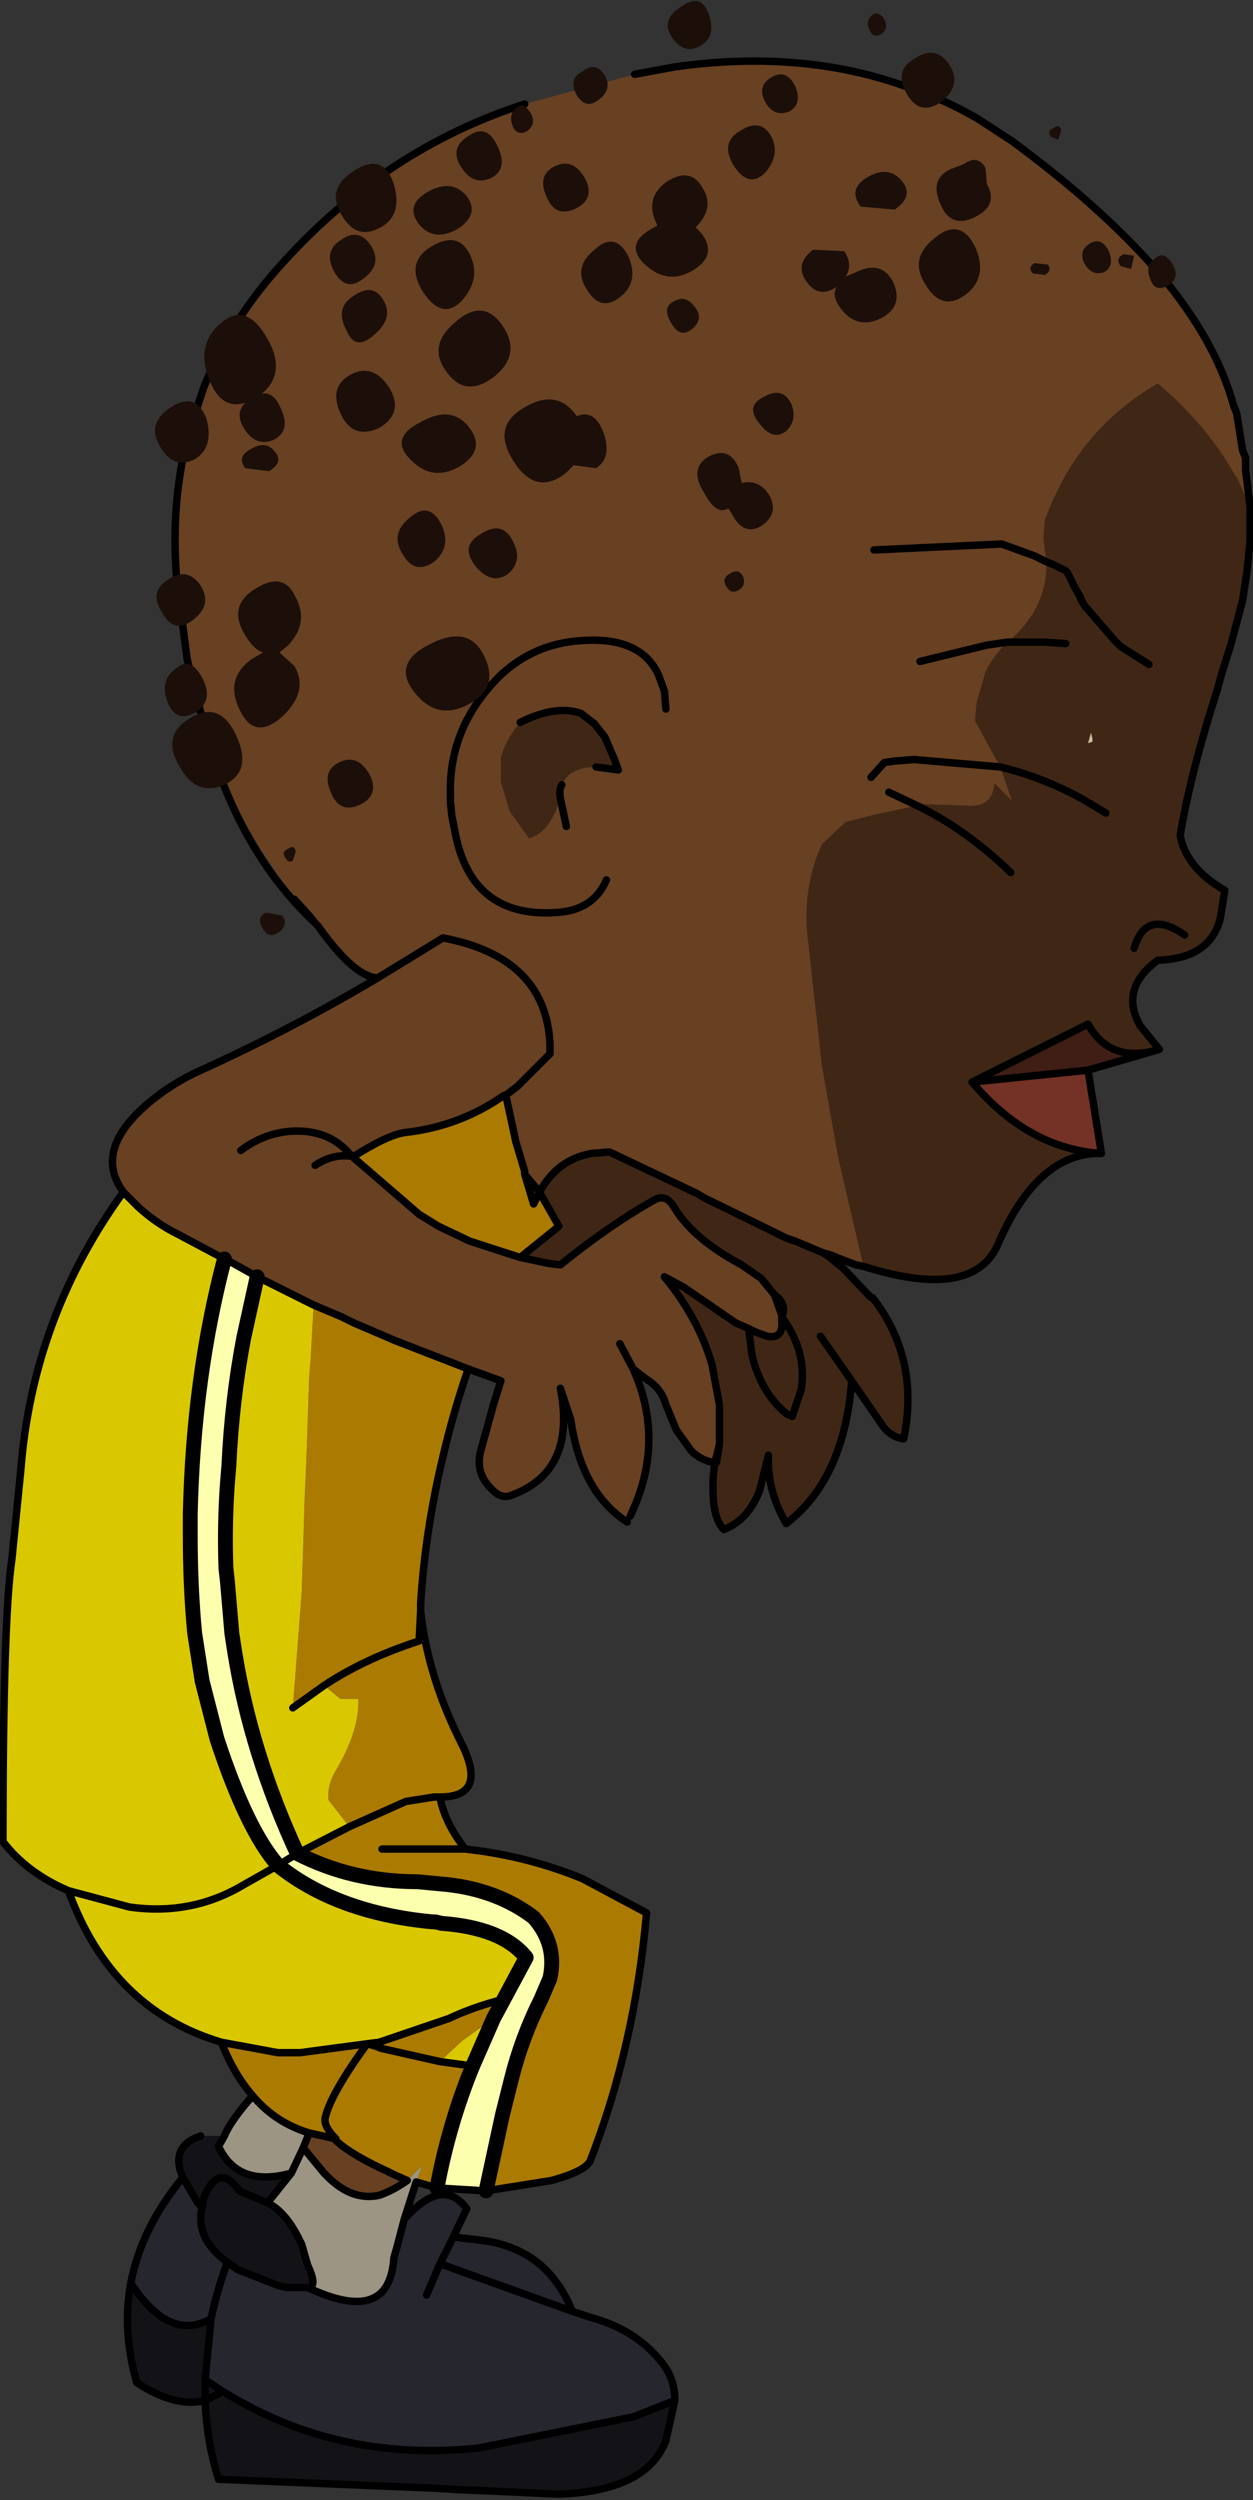 <?xml version="1.0" encoding="UTF-8" standalone="no"?>
<svg xmlns:xlink="http://www.w3.org/1999/xlink" height="84.1px" width="42.15px" xmlns="http://www.w3.org/2000/svg">
  <rect width="100%" height="100%" fill="#333333" stroke="none"/>
  <g transform="matrix(1.0, 0.0, 0.0, 1.0, -7.15, -2.05)">
    <path d="M28.5 4.55 L29.85 4.3 Q34.1 3.7 37.6 4.95 38.85 5.35 40.05 6.05 L41.2 6.8 Q44.25 9.05 46.15 11.25 48.05 13.5 48.65 15.7 L48.75 15.95 48.95 17.2 49.05 17.45 49.05 17.75 49.05 17.85 49.2 19.1 48.75 18.1 48.7 18.05 Q47.75 16.35 46.1 14.95 43.4 16.5 42.3 19.55 L42.25 20.15 42.35 20.95 Q42.4 22.5 41.05 23.65 L40.35 23.75 38.1 24.3 40.35 23.75 41.05 23.65 Q40.6 24.05 40.3 24.65 L40.0 25.7 39.95 26.3 40.8 27.85 41.2 29.0 40.6 28.4 Q40.55 29.25 39.6 29.15 L38.05 29.1 38.05 29.15 38.0 29.15 36.6 29.45 35.6 29.7 34.8 30.45 34.65 30.8 Q34.2 32.0 34.3 33.4 L34.8 37.9 35.35 41.0 36.2 44.65 35.95 44.6 35.55 44.45 35.05 44.25 34.85 44.2 33.9 43.8 33.6 43.7 33.2 43.5 30.85 42.35 30.6 42.2 27.65 40.8 27.05 40.85 Q25.9 41.05 25.3 42.15 L24.8 41.55 24.8 41.45 24.5 40.45 24.2 39.05 24.15 38.9 24.55 38.6 25.65 37.5 25.65 37.15 Q25.5 34.25 22.05 33.6 L19.85 34.95 22.05 33.6 Q25.5 34.25 25.65 37.15 L25.65 37.5 24.55 38.6 24.15 38.9 24.1 38.9 Q22.6 39.95 20.75 40.15 20.15 40.25 19.05 40.95 L19.0 40.95 19.05 41.0 21.25 42.9 21.9 43.3 22.95 43.8 24.65 44.35 25.6 44.55 26.0 44.6 Q27.6 43.3 29.1 42.45 29.55 42.15 29.85 42.7 L29.95 42.85 Q30.6 43.8 32.1 44.6 L32.75 45.05 33.2 45.6 33.45 46.3 33.45 46.35 33.45 46.5 33.45 46.35 33.55 46.5 33.45 46.5 Q33.5 47.1 32.95 47.0 L32.55 46.85 32.35 46.75 31.9 46.55 30.15 45.35 29.5 45.0 Q30.65 46.4 31.1 47.95 L31.35 49.3 31.35 50.65 31.2 51.25 Q30.75 51.2 30.4 50.85 L29.9 50.15 29.55 49.3 Q29.4 48.75 28.9 48.45 L28.45 48.1 Q29.55 50.55 28.35 53.05 L28.3 53.15 28.25 53.25 Q26.7 52.25 26.35 49.8 L26.0 48.75 Q26.55 51.55 24.35 52.35 24.0 52.5 23.65 52.1 23.1 51.55 23.35 50.75 L23.75 49.3 24.0 48.5 22.9 48.1 20.45 47.15 19.05 46.55 18.65 46.35 17.7 45.95 15.8 45.0 15.0 44.55 14.7 44.4 13.1 43.55 Q12.4 43.2 11.8 42.65 L11.3 42.15 Q10.2 40.65 12.4 38.95 13.05 38.45 13.8 38.1 16.9 36.7 19.85 34.95 19.05 34.9 17.85 33.2 L17.75 33.1 17.55 32.85 17.05 32.3 16.65 31.7 Q15.05 29.5 14.15 26.9 L14.0 26.4 13.45 24.25 13.1 21.6 Q12.9 19.3 13.35 17.25 L13.4 16.95 13.75 15.85 14.0 15.1 Q14.9 12.8 16.7 10.85 20.15 7.05 24.8 5.55 L28.5 4.55 M37.05 28.7 L38.0 29.15 37.05 28.7 M36.55 20.55 L40.85 20.35 41.95 20.75 42.35 20.95 41.95 20.75 40.85 20.35 36.55 20.55 M15.25 40.75 Q16.05 40.15 17.0 40.1 18.2 40.05 18.9 40.85 L19.0 40.95 Q18.35 40.85 17.75 41.25 18.35 40.85 19.0 40.95 L18.9 40.85 Q18.2 40.05 17.0 40.1 16.05 40.15 15.25 40.75 M28.0 47.25 L28.45 48.1 28.0 47.25 M27.55 31.65 Q27.1 32.7 25.8 32.75 23.1 32.9 22.5 30.25 L22.35 29.5 22.3 29.0 22.3 28.8 22.3 28.6 Q22.3 26.45 23.95 24.8 25.1 23.7 26.7 23.6 28.7 23.45 29.3 24.75 L29.5 25.3 29.55 25.9 29.5 25.3 29.3 24.75 Q28.7 23.45 26.7 23.6 25.1 23.7 23.95 24.8 22.3 26.45 22.3 28.6 L22.3 28.8 22.3 29.0 22.35 29.5 22.5 30.25 Q23.1 32.9 25.8 32.75 27.1 32.7 27.55 31.65 M36.45 28.2 L36.9 27.7 37.25 27.65 37.9 27.6 40.8 27.85 37.9 27.6 37.25 27.65 36.9 27.7 36.45 28.2 M27.2 27.85 L27.95 27.95 27.8 27.55 27.5 26.85 27.15 26.4 26.7 26.05 Q25.85 25.75 24.65 26.35 24.15 26.95 24.0 27.55 L24.0 27.95 24.0 28.35 24.3 29.35 24.95 30.25 Q25.65 30.05 26.0 28.9 25.95 28.6 26.05 28.45 26.3 27.85 27.2 27.85 M26.2 29.85 L26.0 28.9 26.2 29.85 M36.45 45.7 L36.5 45.7 36.45 45.7 M18.45 74.0 L18.45 74.05 18.5 74.1 Q19.0 74.55 20.2 75.1 L20.4 75.2 20.85 75.4 Q20.35 75.75 19.9 75.9 18.95 76.1 18.1 75.2 L18.05 75.15 17.35 74.3 17.55 73.8 18.45 74.0" fill="#684022" fill-rule="evenodd" stroke="none"/>
    <path d="M25.3 42.15 Q25.9 41.05 27.05 40.85 L27.65 40.8 30.6 42.2 30.85 42.35 33.2 43.5 33.6 43.7 33.9 43.8 34.85 44.2 35.0 44.3 35.5 44.7 36.45 45.7 36.5 45.7 Q38.1 47.75 37.55 50.45 37.1 50.4 36.8 49.95 L35.8 48.5 Q35.55 51.8 33.6 53.3 32.95 52.2 33.0 51.0 L32.7 52.2 Q32.3 53.2 31.5 53.5 31.2 53.2 31.15 52.5 31.1 51.85 31.2 51.25 L31.25 51.25 31.35 50.65 31.35 49.3 31.1 47.95 Q30.65 46.4 29.5 45.0 L30.15 45.35 31.9 46.55 32.35 46.75 32.35 46.9 32.45 47.65 Q32.75 48.9 33.6 49.6 L33.8 49.7 34.1 48.8 Q34.3 47.6 33.55 46.5 34.3 47.6 34.1 48.8 L33.8 49.7 33.6 49.6 Q32.75 48.9 32.45 47.65 L32.35 46.9 32.55 46.85 32.95 47.0 Q33.5 47.1 33.45 46.5 L33.55 46.5 33.45 46.35 33.5 46.2 Q33.55 45.85 33.2 45.6 L32.75 45.05 32.1 44.6 Q30.6 43.8 29.95 42.85 L29.85 42.7 Q29.55 42.15 29.1 42.45 27.6 43.3 26.0 44.6 L25.6 44.55 24.65 44.35 25.95 43.3 25.3 42.15 M36.2 44.65 L35.35 41.0 34.8 37.9 34.3 33.4 Q34.2 32.0 34.65 30.8 L34.8 30.45 35.6 29.7 36.6 29.45 38.0 29.15 38.05 29.15 38.05 29.1 39.6 29.15 Q40.55 29.25 40.6 28.4 L41.2 29.0 40.8 27.85 Q42.25 28.2 43.6 28.95 L44.35 29.4 43.6 28.95 Q42.25 28.2 40.8 27.85 L39.95 26.3 40.0 25.7 40.3 24.65 Q40.6 24.05 41.05 23.65 42.4 22.5 42.35 20.95 L42.25 20.15 42.3 19.55 Q43.4 16.5 46.1 14.95 47.75 16.35 48.7 18.05 L48.75 18.1 49.2 19.1 49.2 19.75 49.2 20.25 49.1 21.25 48.95 22.25 48.55 23.75 48.25 24.7 48.1 25.25 Q47.2 28.05 46.85 30.15 47.05 31.25 48.35 32.0 L48.2 32.95 Q47.85 34.3 46.1 34.35 44.8 35.3 45.5 36.55 L46.15 37.35 Q44.5 37.85 43.75 36.5 L39.85 38.45 Q41.75 40.7 44.2 40.85 42.05 40.8 40.7 43.95 39.85 45.8 36.2 44.65 M42.35 20.95 L42.6 21.05 43.0 21.25 43.05 21.3 43.3 21.8 43.5 22.15 43.5 22.2 43.65 22.45 43.7 22.5 44.65 23.6 44.85 23.8 45.8 24.4 44.85 23.8 44.65 23.6 43.7 22.5 43.65 22.45 43.5 22.2 43.5 22.15 43.3 21.8 43.05 21.3 43.0 21.25 42.6 21.05 42.35 20.95 M43.0 23.7 L42.3 23.65 41.55 23.65 41.05 23.65 41.55 23.65 42.3 23.65 43.0 23.7 M43.9 26.9 L43.85 26.7 43.75 27.05 43.9 27.0 43.9 26.9 M45.3 33.95 Q45.7 32.6 47.0 33.5 45.7 32.6 45.3 33.95 M41.15 31.4 Q39.65 29.95 38.0 29.15 39.65 29.95 41.15 31.4 M24.65 26.35 Q25.85 25.75 26.7 26.05 L27.15 26.4 27.5 26.85 27.8 27.55 27.95 27.95 27.2 27.85 Q26.3 27.85 26.05 28.45 25.95 28.6 26.0 28.9 25.65 30.05 24.95 30.25 L24.3 29.35 24.0 28.35 24.0 27.95 24.0 27.55 Q24.15 26.95 24.65 26.35 M34.75 47.0 L35.8 48.5 34.75 47.0" fill="#402715" fill-rule="evenodd" stroke="none"/>
    <path d="M43.9 26.9 L43.9 27.0 43.75 27.05 43.85 26.7 43.9 26.9" fill="#cfbd99" fill-rule="evenodd" stroke="none"/>
    <path d="M46.15 37.35 L43.75 38.05 39.85 38.45 43.75 36.5 Q44.5 37.85 46.15 37.35" fill="#401e15" fill-rule="evenodd" stroke="none"/>
    <path d="M43.75 38.05 L44.2 40.85 Q41.75 40.7 39.85 38.45 L43.75 38.05" fill="#733225" fill-rule="evenodd" stroke="none"/>
    <path d="M24.2 39.05 L24.5 40.45 24.8 41.45 24.8 41.55 25.1 42.55 25.3 42.15 25.95 43.3 24.65 44.35 22.95 43.8 21.9 43.3 21.25 42.9 19.05 41.0 19.05 40.95 Q20.15 40.25 20.75 40.15 22.6 39.95 24.1 38.9 L24.2 39.05 M17.7 45.95 L18.65 46.35 19.05 46.55 20.45 47.15 22.9 48.1 Q22.4 49.55 22.05 51.05 21.45 53.55 21.3 56.0 L21.3 56.25 Q21.55 58.5 22.7 60.75 23.55 62.5 21.95 62.5 22.1 63.35 22.8 64.25 L23.2 64.3 Q25.05 64.55 26.75 65.25 L28.9 66.4 Q28.5 70.9 27.0 74.75 26.8 75.1 25.7 75.4 L23.5 75.75 24.05 73.2 24.35 72.0 Q24.7 70.6 25.35 69.3 L25.65 68.6 Q25.9 67.45 25.1 66.55 24.05 65.75 22.6 65.5 L22.25 65.45 21.2 65.35 Q19.0 65.35 17.15 64.4 L18.9 63.5 18.2 62.6 Q18.15 62.1 18.45 61.6 19.25 60.25 19.2 59.2 L18.6 59.2 18.05 58.75 Q19.4 57.85 21.25 57.25 L21.3 56.25 21.25 57.25 Q19.4 57.85 18.05 58.75 L17.0 59.5 17.3 55.6 17.4 52.4 17.45 51.3 17.55 48.4 17.6 47.75 17.7 45.95 M21.85 75.65 L21.15 75.45 21.35 74.9 20.85 75.4 20.4 75.2 20.2 75.1 Q19.0 74.55 18.5 74.1 L18.45 74.05 18.45 74.0 Q18.0 73.55 18.1 73.25 18.3 72.45 19.5 70.8 18.3 72.45 18.1 73.25 18.0 73.55 18.45 74.0 L17.55 73.8 Q16.4 73.45 15.65 72.55 15.0 71.8 14.6 70.75 L16.5 71.1 17.25 71.1 19.5 70.8 19.9 70.75 20.05 70.7 22.25 69.95 Q23.1 69.55 24.1 69.3 L23.75 69.95 22.7 70.7 21.95 71.4 19.95 70.95 19.85 70.9 19.5 70.8 19.85 70.9 19.95 70.95 21.95 71.4 23.05 71.55 Q22.25 73.5 21.85 75.65 M21.95 62.5 L21.75 62.5 20.8 62.65 18.9 63.5 20.8 62.65 21.75 62.5 21.95 62.5 M20.0 64.25 L22.8 64.25 20.0 64.25" fill="#ab7a00" fill-rule="evenodd" stroke="none"/>
    <path d="M24.15 38.9 L24.2 39.05 24.1 38.9 24.15 38.9 M11.3 42.15 L11.8 42.65 Q12.4 43.2 13.1 43.55 L14.7 44.4 Q13.65 48.4 13.55 53.0 L13.55 53.7 Q13.55 55.45 13.7 57.0 L13.95 58.6 14.45 60.55 Q15.45 63.6 16.5 64.8 L15.35 65.45 Q13.6 66.5 11.5 66.2 L9.45 65.65 11.5 66.2 Q13.6 66.5 15.35 65.45 L16.5 64.8 Q18.5 66.4 21.7 66.7 L21.8 66.7 22.0 66.75 Q24.05 66.9 24.85 67.9 L24.1 69.3 Q23.1 69.55 22.25 69.95 L20.05 70.7 19.9 70.75 19.5 70.8 17.25 71.1 16.5 71.1 14.6 70.75 Q10.9 69.65 9.45 65.65 8.05 65.05 7.25 64.0 7.25 56.5 7.55 54.5 L7.85 51.5 Q8.25 46.35 11.3 42.15 M15.8 45.0 L17.7 45.95 17.6 47.75 17.55 48.4 17.45 51.3 17.4 52.4 17.3 55.6 17.0 59.5 18.05 58.75 18.6 59.2 19.2 59.2 Q19.25 60.25 18.45 61.6 18.15 62.1 18.2 62.6 L18.9 63.5 17.15 64.4 Q15.6 61.05 15.05 57.65 L14.95 57.0 14.8 55.25 14.75 54.8 Q14.7 53.35 14.8 51.95 L14.85 51.35 Q14.95 49.15 15.35 47.05 L15.8 45.0 M21.95 71.4 L22.7 70.7 23.75 69.95 23.05 71.55 21.95 71.4" fill="#d9c800" fill-rule="evenodd" stroke="none"/>
    <path d="M16.5 64.8 Q15.45 63.6 14.45 60.55 L13.95 58.6 13.7 57.0 Q13.55 55.45 13.55 53.7 L13.55 53.0 Q13.65 48.4 14.7 44.4 L15.0 44.55 15.8 45.0 15.35 47.05 Q14.95 49.15 14.85 51.35 L14.8 51.95 Q14.7 53.35 14.75 54.8 L14.8 55.25 14.95 57.0 15.05 57.65 Q15.6 61.05 17.15 64.4 19.0 65.35 21.2 65.35 L22.25 65.45 22.6 65.5 Q24.05 65.75 25.1 66.55 25.9 67.45 25.65 68.6 L25.35 69.3 Q24.7 70.6 24.35 72.0 L24.05 73.2 23.5 75.75 21.85 75.65 Q22.25 73.5 23.05 71.55 L23.75 69.95 24.1 69.3 24.85 67.9 Q24.05 66.9 22.0 66.75 L21.8 66.7 21.7 66.7 Q18.5 66.4 16.5 64.8 L17.15 64.4 16.5 64.8" fill="#fcffae" fill-rule="evenodd" stroke="none"/>
    <path d="M29.85 82.8 L29.55 84.15 Q28.9 85.85 25.95 85.95 L22.6 85.8 21.75 85.75 14.5 85.45 Q14.1 84.15 14.05 82.8 13.05 83.05 11.75 82.2 11.25 80.45 11.55 78.85 12.85 80.85 14.25 80.05 L14.05 82.1 14.05 82.8 14.65 82.5 14.05 82.8 14.05 82.1 14.65 82.5 15.25 82.85 15.35 82.9 Q18.9 84.85 23.25 84.4 L28.45 83.35 29.85 82.8 M13.3 75.3 Q12.85 74.25 13.9 73.9 L14.7 73.9 14.5 74.25 Q15.15 75.65 16.95 75.15 L16.15 76.15 Q16.75 76.45 17.2 77.35 L17.3 77.55 17.5 78.25 Q17.85 79.0 17.5 79.0 L16.8 79.0 16.55 78.95 15.15 78.4 14.8 78.15 Q13.7 77.35 13.95 76.3 L14.0 76.0 13.8 76.15 13.3 75.3 M14.0 76.0 Q14.5 74.75 15.2 75.75 L16.15 76.15 15.2 75.75 Q14.5 74.75 14.0 76.0" fill="#131317" fill-rule="evenodd" stroke="none"/>
    <path d="M21.15 75.45 L20.75 76.7 20.5 77.65 20.4 78.0 Q20.25 80.3 17.5 79.0 17.85 79.0 17.5 78.25 L17.3 77.55 17.2 77.35 Q16.75 76.45 16.15 76.15 L16.95 75.15 Q15.15 75.65 14.5 74.25 L14.7 73.9 Q14.9 73.4 15.65 72.55 16.4 73.45 17.55 73.8 L17.35 74.3 18.05 75.15 18.1 75.2 Q18.95 76.1 19.9 75.9 20.35 75.75 20.85 75.4 L21.35 74.9 21.15 75.45 M16.95 75.15 L17.35 74.3 16.95 75.15" fill="#9c9584" fill-rule="evenodd" stroke="none"/>
    <path d="M20.75 76.7 Q22.05 75.25 22.85 76.35 L22.4 77.3 23.25 77.4 Q25.55 77.65 26.4 79.8 L27.0 80.0 Q28.5 80.4 29.35 81.45 29.85 82.0 29.85 82.8 L28.45 83.35 23.25 84.4 Q18.9 84.85 15.35 82.9 L15.25 82.85 14.65 82.5 14.05 82.1 14.25 80.05 Q12.85 80.85 11.55 78.85 11.9 77.0 13.3 75.3 L13.8 76.15 13.95 76.3 Q13.7 77.35 14.8 78.15 L15.15 78.4 16.55 78.95 16.8 79.0 17.5 79.0 Q20.25 80.3 20.4 78.0 L20.5 77.65 20.75 76.7 M14.8 78.15 Q14.45 79.1 14.25 80.05 14.45 79.1 14.8 78.15 M21.95 78.2 L22.4 77.3 21.95 78.2 26.4 79.8 21.95 78.2 21.5 79.25 21.95 78.2" fill="#26262f" fill-rule="evenodd" stroke="none"/>
    <path d="M49.2 19.1 L49.05 17.85 49.05 17.75 49.05 17.45 48.95 17.2 48.75 15.95 48.65 15.7 Q48.05 13.5 46.15 11.25 44.25 9.05 41.2 6.8 L40.05 6.05 Q38.85 5.35 37.6 4.95 34.1 3.7 29.85 4.3 L28.5 4.55 M24.8 5.55 Q20.15 7.05 16.7 10.85 14.9 12.8 14.0 15.1 L13.75 15.85 M13.4 16.95 L13.35 17.25 Q12.9 19.3 13.1 21.6 L13.45 24.25 14.0 26.4 M17.05 32.3 L17.55 32.85 17.75 33.1 17.85 33.2 Q19.05 34.9 19.85 34.95 L22.05 33.6 Q25.5 34.25 25.65 37.15 L25.65 37.5 24.55 38.6 24.15 38.9 24.2 39.05 24.5 40.45 24.8 41.45 24.8 41.55 25.3 42.15 Q25.9 41.05 27.05 40.85 L27.65 40.8 30.6 42.2 30.85 42.35 33.2 43.5 33.6 43.7 33.9 43.8 34.85 44.2 35.05 44.25 35.55 44.45 35.95 44.6 36.2 44.65 Q39.85 45.8 40.7 43.95 42.05 40.8 44.2 40.85 L43.75 38.05 46.15 37.35 Q44.5 37.85 43.75 36.5 L39.85 38.45 43.75 38.05 M38.0 29.15 L37.05 28.7 M49.2 19.1 L49.2 19.75 49.2 20.25 49.1 21.25 48.95 22.25 48.55 23.75 48.25 24.7 48.1 25.25 Q47.2 28.05 46.85 30.15 47.05 31.25 48.35 32.0 L48.2 32.95 Q47.85 34.3 46.1 34.35 44.8 35.3 45.5 36.55 L46.15 37.35 M45.8 24.4 L44.85 23.8 44.65 23.6 43.7 22.5 43.65 22.45 43.5 22.2 43.5 22.15 43.3 21.8 43.05 21.3 43.0 21.25 42.6 21.05 42.35 20.95 41.95 20.75 40.85 20.35 36.55 20.55 M41.05 23.65 L41.55 23.65 42.3 23.65 43.0 23.7 M40.8 27.85 Q42.25 28.2 43.6 28.95 L44.35 29.4 M38.0 29.15 Q39.65 29.95 41.15 31.4 M47.0 33.5 Q45.7 32.6 45.3 33.95 M41.05 23.65 L40.35 23.75 38.1 24.3 M14.15 26.9 Q15.25 30.75 17.75 33.1 M19.05 40.95 L19.0 40.95 19.05 41.0 21.25 42.9 21.9 43.3 22.95 43.8 24.65 44.35 25.95 43.3 25.3 42.15 25.1 42.55 24.8 41.55 M17.75 41.25 Q18.35 40.85 19.0 40.95 L18.9 40.85 Q18.2 40.05 17.0 40.1 16.05 40.15 15.25 40.75 M14.7 44.4 L13.1 43.55 Q12.4 43.2 11.8 42.65 L11.3 42.15 Q8.25 46.35 7.85 51.5 L7.55 54.5 Q7.25 56.5 7.25 64.0 8.05 65.05 9.45 65.65 L11.5 66.2 Q13.6 66.5 15.35 65.45 L16.5 64.8 17.15 64.4 18.9 63.5 20.8 62.65 21.75 62.5 21.95 62.5 Q22.1 63.35 22.8 64.25 L23.2 64.3 Q25.05 64.55 26.75 65.25 L28.9 66.4 Q28.5 70.9 27.0 74.75 26.8 75.1 25.7 75.4 L23.5 75.75 21.85 75.65 21.15 75.45 20.75 76.7 Q22.05 75.25 22.85 76.35 L22.4 77.3 23.25 77.4 Q25.55 77.65 26.4 79.8 L27.0 80.0 Q28.5 80.4 29.35 81.45 29.85 82.0 29.85 82.8 L29.55 84.15 Q28.9 85.85 25.95 85.95 L22.6 85.8 21.75 85.75 14.5 85.45 Q14.1 84.15 14.05 82.8 13.05 83.05 11.75 82.2 11.25 80.45 11.55 78.85 11.9 77.0 13.3 75.3 12.85 74.25 13.9 73.9 M14.7 44.4 L15.0 44.55 15.8 45.0 17.7 45.95 18.65 46.35 19.05 46.55 20.45 47.15 22.9 48.1 24.0 48.5 23.75 49.3 23.35 50.75 Q23.1 51.55 23.65 52.1 24.0 52.5 24.35 52.35 26.55 51.55 26.0 48.75 L26.35 49.8 Q26.7 52.25 28.25 53.25 M28.35 53.05 Q29.55 50.55 28.45 48.1 L28.0 47.25 M19.85 34.95 Q16.9 36.7 13.8 38.1 13.05 38.45 12.4 38.95 10.2 40.65 11.3 42.15 M40.8 27.85 L37.9 27.6 37.25 27.65 36.9 27.7 36.45 28.2 M29.55 25.9 L29.5 25.3 29.3 24.75 Q28.7 23.45 26.7 23.6 25.1 23.7 23.95 24.8 22.3 26.45 22.3 28.6 L22.3 28.8 22.3 29.0 22.35 29.5 22.5 30.25 Q23.1 32.9 25.8 32.75 27.1 32.7 27.55 31.65 M27.2 27.85 L27.95 27.95 27.8 27.55 27.5 26.85 27.15 26.4 26.7 26.05 Q25.85 25.75 24.65 26.35 M26.0 28.9 Q25.95 28.6 26.05 28.45 M26.0 28.9 L26.2 29.85 M24.65 44.35 L25.6 44.55 26.0 44.6 Q27.6 43.3 29.1 42.45 29.55 42.15 29.85 42.7 L29.95 42.85 Q30.6 43.8 32.1 44.6 L32.75 45.05 33.2 45.6 Q33.55 45.85 33.5 46.2 L33.45 46.35 33.55 46.5 Q34.3 47.6 34.1 48.8 L33.8 49.7 33.6 49.6 Q32.75 48.9 32.45 47.65 L32.35 46.9 32.35 46.75 31.9 46.55 30.15 45.35 29.5 45.0 Q30.65 46.4 31.1 47.95 L31.35 49.3 31.35 50.65 31.25 51.25 31.2 51.25 Q31.1 51.85 31.15 52.5 31.2 53.2 31.5 53.5 32.3 53.2 32.7 52.2 L33.0 51.0 Q32.95 52.2 33.6 53.3 35.55 51.8 35.8 48.5 L34.75 47.0 M24.1 38.9 L24.15 38.9 M24.1 38.9 Q22.6 39.95 20.75 40.15 20.15 40.25 19.05 40.95 M31.2 51.25 Q30.75 51.2 30.4 50.85 L29.9 50.15 29.55 49.3 Q29.4 48.75 28.9 48.45 L28.45 48.1 M34.85 44.2 L35.0 44.3 35.5 44.7 36.45 45.7 36.5 45.7 Q38.1 47.75 37.55 50.45 37.1 50.4 36.8 49.95 L35.8 48.5 M33.2 45.6 L33.45 46.3 33.45 46.35 33.45 46.5 Q33.5 47.1 32.95 47.0 L32.55 46.85 32.35 46.75 M31.2 51.25 L31.35 50.65 M22.9 48.1 Q22.4 49.55 22.05 51.05 21.45 53.55 21.3 56.0 L21.3 56.25 Q21.55 58.5 22.7 60.75 23.55 62.5 21.95 62.5 M14.7 73.9 Q14.9 73.4 15.65 72.55 15.0 71.8 14.6 70.75 10.9 69.65 9.45 65.65 M21.3 56.25 L21.25 57.25 Q19.4 57.85 18.05 58.75 L17.0 59.5 M24.1 69.3 Q23.1 69.55 22.25 69.95 L20.05 70.7 19.9 70.75 19.5 70.8 19.85 70.9 19.95 70.95 21.95 71.4 23.05 71.55 M14.6 70.75 L16.5 71.1 17.25 71.1 19.5 70.8 Q18.3 72.45 18.1 73.25 18.0 73.55 18.45 74.0 L18.45 74.05 18.5 74.1 Q19.0 74.55 20.2 75.1 L20.4 75.2 20.85 75.4 Q20.35 75.75 19.9 75.9 18.95 76.1 18.1 75.2 L18.05 75.15 17.35 74.3 16.95 75.15 16.15 76.15 15.2 75.75 Q14.5 74.75 14.0 76.0 L13.95 76.3 Q13.7 77.35 14.8 78.15 L15.15 78.4 16.55 78.95 16.8 79.0 17.5 79.0 Q20.25 80.3 20.4 78.0 L20.5 77.65 20.75 76.7 M17.55 73.8 Q16.4 73.45 15.65 72.55 M18.45 74.0 L17.55 73.8 17.35 74.3 M17.5 79.0 Q17.85 79.0 17.5 78.25 L17.3 77.55 17.2 77.35 Q16.75 76.45 16.15 76.15 M13.8 76.15 L13.95 76.3 M13.8 76.15 L13.3 75.3 M14.25 80.05 Q14.45 79.1 14.8 78.15 M14.05 82.1 L14.25 80.05 Q12.85 80.85 11.55 78.85 M14.65 82.5 L14.05 82.8 14.05 82.1 14.65 82.5 15.25 82.85 15.35 82.9 Q18.9 84.85 23.25 84.4 L28.45 83.35 29.85 82.8 M14.7 73.9 L14.5 74.25 Q15.15 75.65 16.95 75.15 M26.4 79.8 L21.95 78.2 21.5 79.25 M22.4 77.3 L21.95 78.2 M22.8 64.25 L20.0 64.25 M39.85 38.45 Q41.75 40.7 44.2 40.85" fill="none" stroke="#000000" stroke-linecap="round" stroke-linejoin="round" stroke-width="0.25"/>
    <path d="M16.5 64.8 Q15.45 63.6 14.45 60.55 L13.95 58.6 13.7 57.0 Q13.55 55.45 13.55 53.7 L13.55 53.0 Q13.65 48.4 14.7 44.4 M17.15 64.4 Q15.6 61.05 15.05 57.65 L14.95 57.0 14.8 55.25 14.75 54.8 Q14.7 53.35 14.8 51.95 L14.85 51.35 Q14.95 49.15 15.35 47.05 L15.8 45.0 M17.15 64.4 Q19.0 65.35 21.2 65.35 L22.25 65.45 22.6 65.5 Q24.05 65.75 25.1 66.55 25.9 67.45 25.65 68.6 L25.35 69.3 Q24.7 70.6 24.35 72.0 L24.05 73.2 23.5 75.75 M24.1 69.3 L24.85 67.9 Q24.05 66.9 22.0 66.75 L21.8 66.7 21.7 66.7 Q18.5 66.4 16.5 64.8 M23.75 69.95 L24.1 69.3 M23.05 71.55 L23.75 69.95 M21.85 75.65 Q22.25 73.5 23.05 71.55" fill="none" stroke="#000000" stroke-linecap="round" stroke-linejoin="round" stroke-width="0.5"/>
    <path d="M42.5 6.65 Q42.35 6.45 42.6 6.35 42.8 6.2 42.85 6.45 L42.75 6.75 42.5 6.65 M41.9 11.25 Q41.7 11.05 41.95 10.9 L42.4 10.95 Q42.55 11.15 42.3 11.3 L41.9 11.25 M43.65 10.95 Q43.4 10.5 43.8 10.25 44.2 10.0 44.45 10.5 44.65 11.0 44.3 11.2 43.9 11.35 43.65 10.95 M44.85 11.0 Q44.65 10.75 44.95 10.6 L45.3 10.65 45.2 11.1 44.85 11.0 M45.85 11.45 Q45.65 11.0 46.0 10.75 46.3 10.45 46.6 10.95 46.85 11.4 46.45 11.65 46.0 11.9 45.85 11.45 M36.4 3.05 Q36.25 2.75 36.5 2.55 36.7 2.4 36.9 2.7 37.05 3.0 36.8 3.2 36.5 3.35 36.4 3.05 M37.65 5.2 Q37.2 4.4 37.95 4.0 38.65 3.55 39.1 4.25 39.5 4.9 38.85 5.45 38.1 6.0 37.65 5.2 M30.7 3.6 Q30.15 3.9 29.75 3.3 29.35 2.7 30.1 2.25 30.75 1.8 31.0 2.55 31.25 3.3 30.7 3.6 M32.9 5.5 Q32.6 4.95 33.1 4.65 33.6 4.35 33.9 4.95 34.15 5.55 33.7 5.8 33.2 6.0 32.9 5.5 M32.05 6.45 Q32.75 6.0 33.1 6.65 33.4 7.25 32.9 7.85 32.35 8.4 31.85 7.65 31.35 6.85 32.05 6.45 M30.45 11.15 Q29.6 11.65 28.85 10.95 28.1 10.25 29.15 9.7 L29.25 9.65 29.25 9.6 Q28.8 8.7 29.6 8.15 30.4 7.65 30.8 8.4 31.2 9.05 30.55 9.7 L30.75 9.9 Q31.3 10.65 30.45 11.15 M34.5 10.45 L35.55 10.5 Q35.85 10.95 35.6 11.35 L35.85 11.25 Q36.8 10.75 37.2 11.55 37.55 12.35 36.8 12.75 36.0 13.15 35.45 12.45 35.1 12.0 35.3 11.7 34.7 12.1 34.3 11.55 33.85 10.95 34.5 10.45 M40.3 7.7 L40.35 8.25 Q40.75 8.95 39.95 9.35 39.15 9.75 38.8 8.95 38.4 8.1 39.1 7.75 L39.5 7.6 39.6 7.55 Q40.05 7.25 40.3 7.7 M37.5 8.15 Q37.9 8.65 37.25 9.1 L36.1 9.0 Q35.65 8.4 36.35 8.0 37.05 7.6 37.5 8.15 M38.3 11.65 Q37.7 10.75 38.6 10.05 39.45 9.35 39.95 10.35 40.4 11.35 39.65 11.95 38.85 12.55 38.3 11.65 M26.55 5.25 Q26.25 4.7 26.75 4.45 27.2 4.1 27.5 4.6 27.75 5.05 27.3 5.4 26.85 5.75 26.55 5.25 M25.0 5.85 Q25.2 6.2 24.9 6.45 24.55 6.65 24.4 6.3 24.25 5.9 24.5 5.7 24.75 5.45 25.0 5.85 M23.9 7.0 Q24.25 7.75 23.65 8.05 23.05 8.3 22.65 7.65 22.25 7.0 22.95 6.6 23.55 6.2 23.9 7.0 M21.25 9.6 Q20.75 8.95 21.55 8.5 22.35 8.05 22.85 8.65 23.3 9.25 22.55 9.75 21.75 10.2 21.25 9.6 M21.65 10.35 Q22.55 9.8 22.95 10.6 23.35 11.4 22.7 12.15 22.05 12.85 21.4 11.9 20.75 10.9 21.65 10.35 M25.55 8.7 Q25.2 7.95 25.8 7.65 26.4 7.35 26.8 8.0 27.2 8.7 26.55 9.05 25.85 9.4 25.55 8.7 M27.15 10.45 Q27.85 9.8 28.3 10.7 28.65 11.55 28.0 12.05 27.35 12.55 26.9 11.8 26.4 11.05 27.15 10.45 M26.2 17.95 Q25.2 18.75 24.45 17.6 23.65 16.4 24.8 15.75 25.9 15.1 26.55 16.05 27.15 15.8 27.45 16.6 27.75 17.45 27.2 17.8 L26.45 17.7 26.2 17.95 M23.8 14.7 Q22.85 15.45 22.2 14.6 21.5 13.7 22.45 12.9 23.4 12.05 24.05 13.0 24.7 13.95 23.8 14.7 M21.0 17.55 Q20.2 16.8 21.3 16.25 22.35 15.65 22.95 16.45 23.5 17.2 22.6 17.75 21.7 18.25 21.0 17.55 M24.25 21.35 Q23.7 21.75 23.15 21.1 22.6 20.4 23.35 20.0 24.05 19.55 24.4 20.25 24.75 20.9 24.25 21.35 M21.75 20.95 Q21.1 21.4 20.7 20.7 20.25 20.0 20.95 19.45 21.6 18.9 22.0 19.7 22.35 20.45 21.75 20.95 M23.45 24.15 Q23.95 25.2 22.9 25.75 21.85 26.3 21.1 25.35 20.3 24.35 21.65 23.7 22.95 23.05 23.45 24.15 M32.0 17.8 L32.1 18.3 Q32.7 18.15 33.05 18.75 33.35 19.35 32.75 19.75 32.15 20.1 31.75 19.3 L31.65 19.15 Q31.25 19.4 30.85 18.65 30.3 17.8 31.0 17.4 31.7 17.05 32.0 17.8 M33.6 16.55 Q33.15 16.9 32.7 16.3 32.2 15.7 32.85 15.4 33.45 15.05 33.75 15.6 34.0 16.15 33.6 16.55 M32.15 21.45 Q32.25 21.75 32.0 21.9 31.75 22.05 31.6 21.8 31.4 21.5 31.7 21.35 32.0 21.15 32.15 21.45 M29.75 12.95 Q29.4 12.4 29.8 12.2 30.2 11.95 30.5 12.35 30.85 12.75 30.45 13.1 30.05 13.45 29.75 12.95 M18.4 11.2 Q18.0 10.5 18.65 10.1 19.25 9.7 19.65 10.35 20.0 10.95 19.4 11.4 18.8 11.9 18.4 11.2 M18.65 9.3 Q18.1 8.4 19.05 7.8 20.05 7.15 20.4 8.25 20.7 9.3 19.95 9.7 19.15 10.15 18.65 9.3 M20.05 12.15 Q20.4 12.75 19.75 13.3 19.1 13.9 18.8 13.15 18.4 12.4 19.05 12.0 19.7 11.55 20.05 12.15 M15.95 15.3 Q16.35 15.2 16.6 15.8 16.95 16.55 16.35 16.85 15.75 17.1 15.35 16.45 15.05 15.95 15.4 15.6 14.6 15.85 14.2 14.85 13.7 13.65 14.6 12.9 15.45 12.2 16.15 13.45 16.8 14.6 15.95 15.3 M15.4 17.8 Q15.1 17.4 15.6 17.15 16.1 16.85 16.4 17.25 16.7 17.6 16.2 17.9 L15.4 17.8 M18.6 15.95 Q18.2 15.05 18.95 14.65 19.7 14.25 20.25 15.1 20.75 15.95 19.9 16.45 19.0 16.85 18.6 15.95 M12.55 17.1 Q12.05 16.3 12.9 15.75 13.75 15.2 14.1 16.15 14.35 17.1 13.7 17.5 13.0 17.85 12.55 17.1 M12.6 22.65 Q12.15 21.95 12.8 21.55 13.45 21.1 13.9 21.75 14.3 22.4 13.65 22.9 13.0 23.4 12.6 22.65 M17.05 24.45 Q17.55 25.3 16.65 26.15 15.7 27.0 15.2 25.9 14.7 24.85 15.65 24.2 L16.0 24.0 Q15.7 23.9 15.45 23.5 14.75 22.45 15.75 21.85 16.7 21.25 17.1 22.15 17.55 23.0 16.85 23.75 L16.55 24.0 17.05 24.45 M17.1 30.7 L17.0 31.0 Q16.85 31.1 16.75 30.9 16.6 30.7 16.85 30.6 17.05 30.45 17.1 30.7 M18.3 28.75 Q17.95 28.0 18.55 27.7 19.15 27.4 19.55 28.05 19.95 28.75 19.3 29.1 18.6 29.45 18.3 28.75 M13.2 27.85 Q12.55 26.8 13.55 26.2 14.55 25.6 15.1 26.8 15.65 28.0 14.7 28.45 13.75 28.85 13.2 27.85 M12.8 25.7 Q12.5 24.95 13.05 24.55 13.55 24.1 13.95 24.85 14.35 25.6 13.75 26.0 13.1 26.4 12.8 25.7 M16.0 33.3 Q15.75 32.9 16.1 32.75 L16.65 32.85 Q16.85 33.15 16.55 33.4 16.2 33.65 16.0 33.3" fill="#1c0f09" fill-rule="evenodd" stroke="none"/>
  </g>
</svg>
